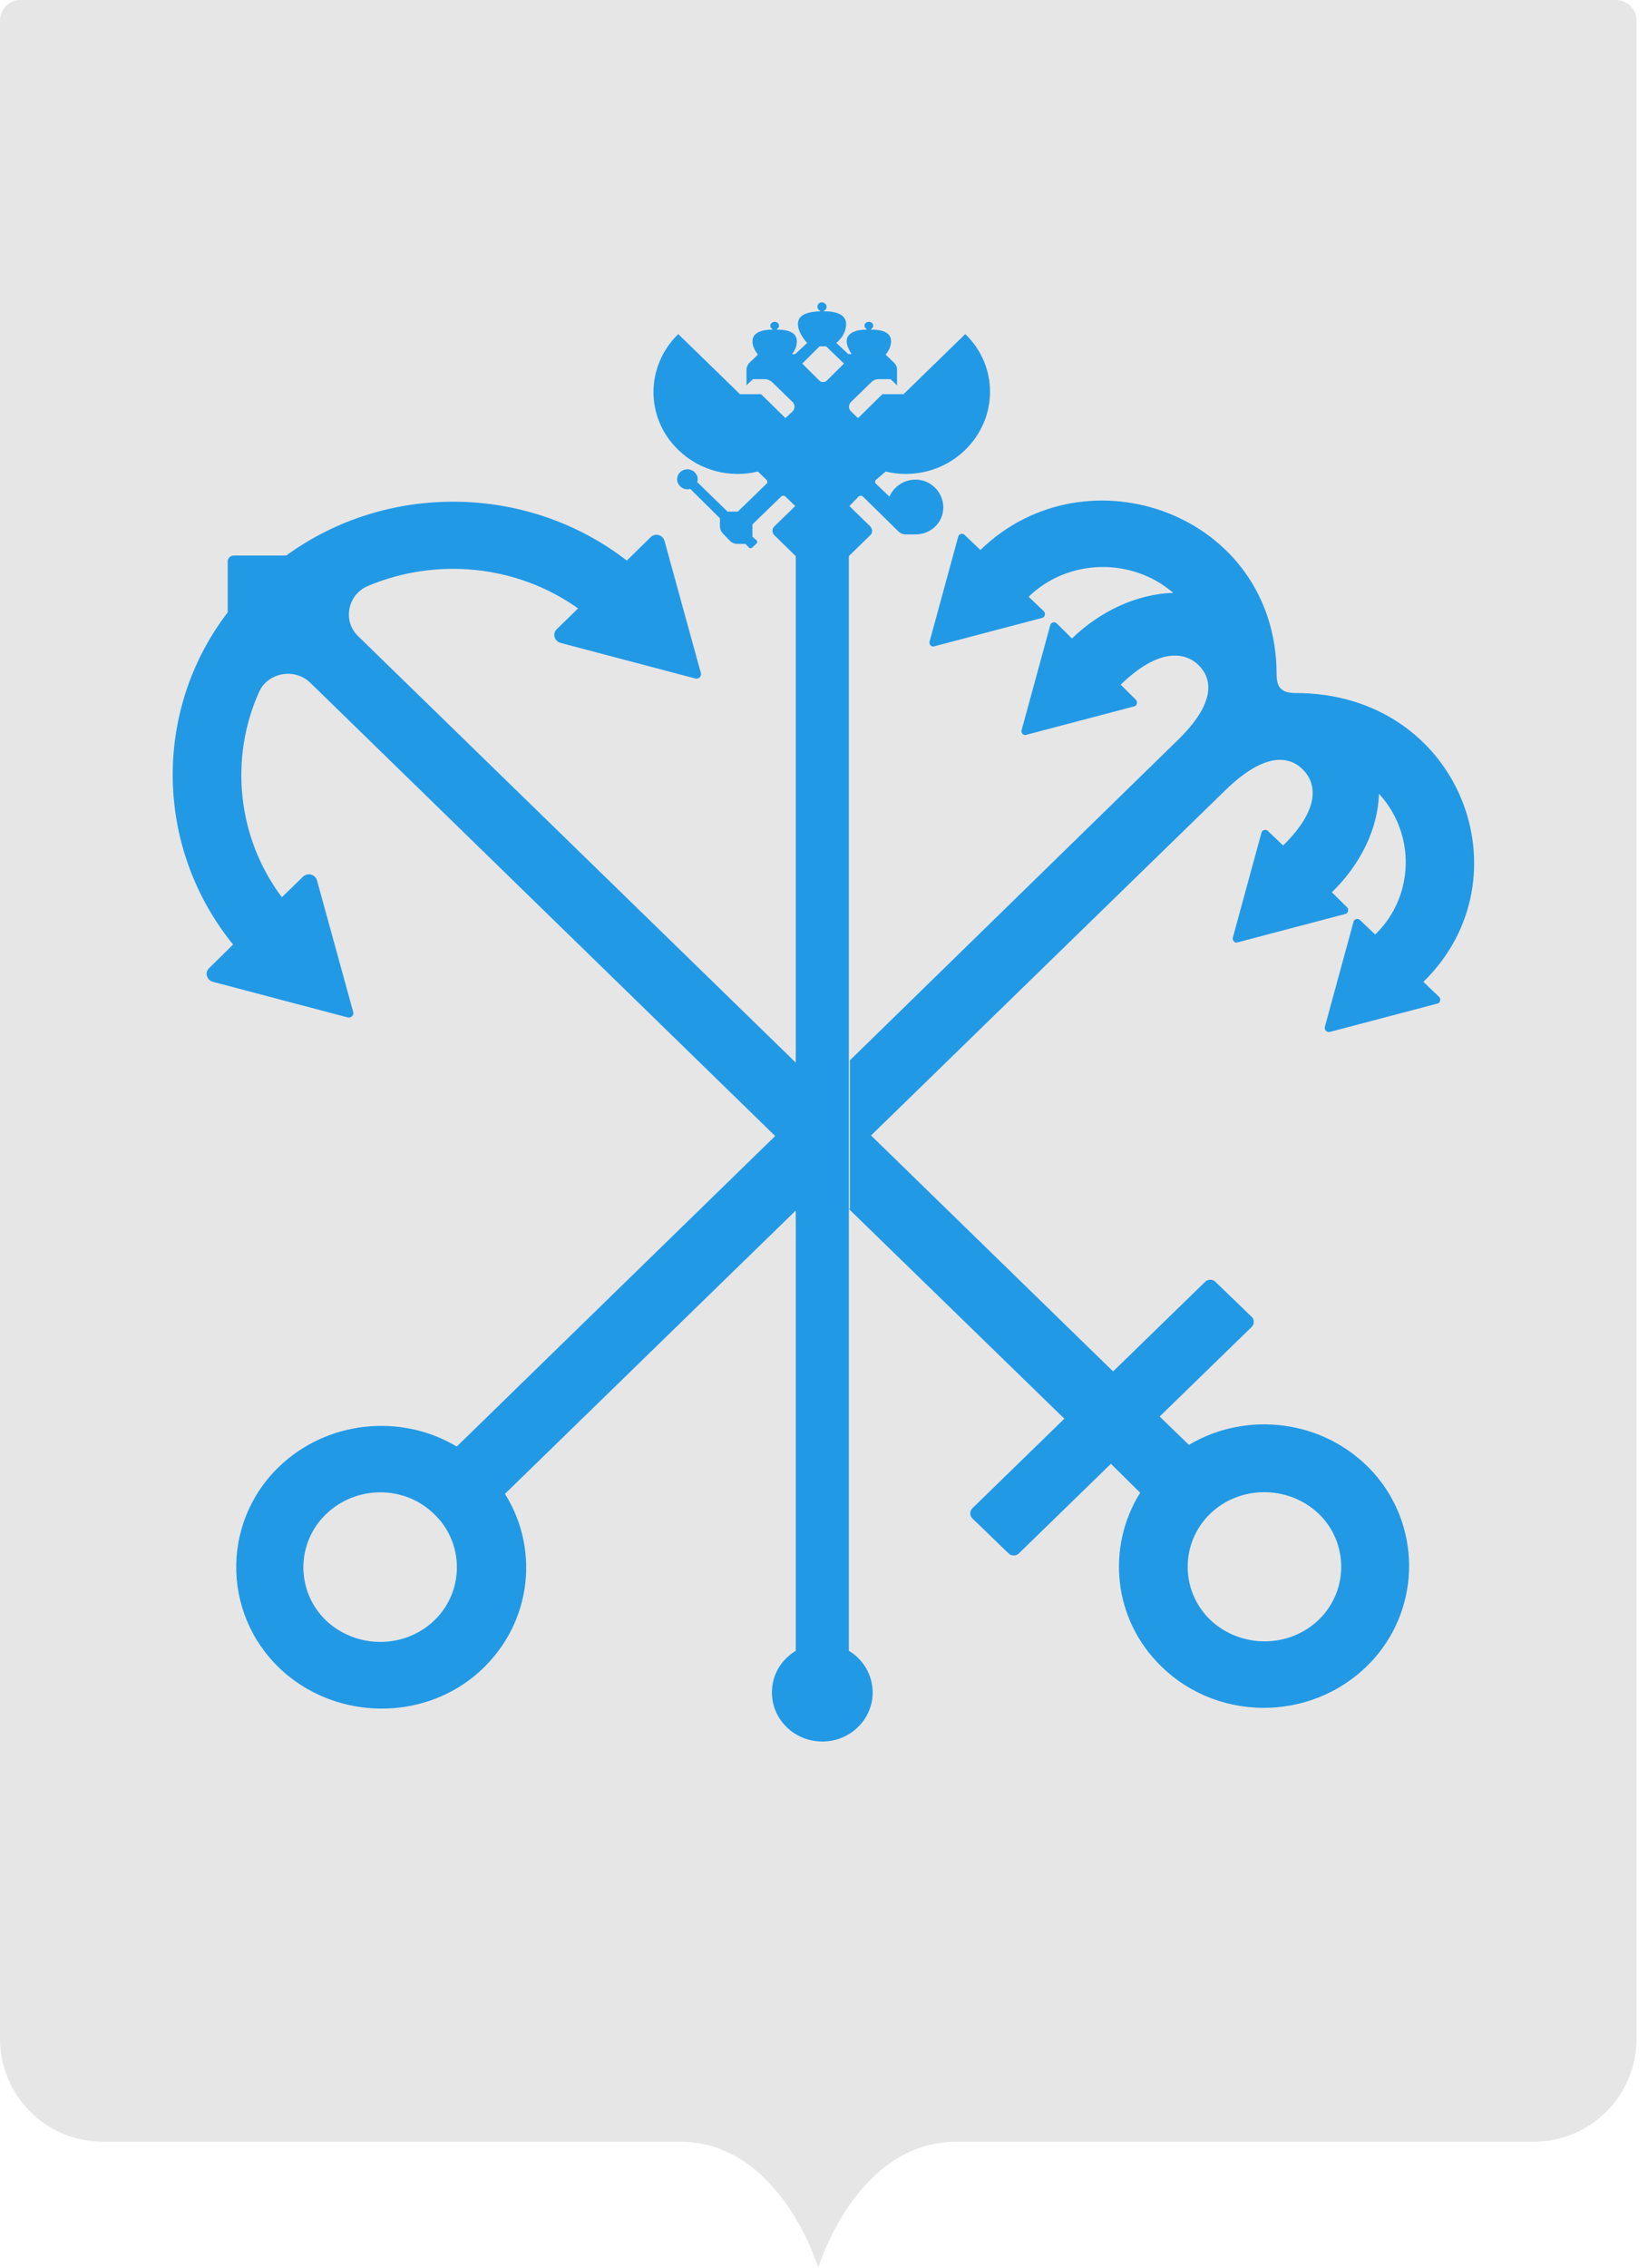 <svg width="80" height="110" viewBox="0 0 80 110" fill="none" xmlns="http://www.w3.org/2000/svg">
<path opacity="0.1" d="M0 1C0 0.448 0.448 0 1 0H78.444C78.997 0 79.444 0.448 79.444 1V98.889C79.444 101.65 77.216 103.889 74.455 103.889C66.147 103.889 50.035 103.889 46.444 103.889C41.556 103.889 39.722 110 39.722 110C39.722 110 37.889 103.889 33 103.889C29.41 103.889 13.297 103.889 4.989 103.889C2.228 103.889 0 101.65 0 98.889V1Z" fill="black"/>
<path d="M41.205 58.642L51.668 68.819L47.199 73.166C47.067 73.301 47.067 73.517 47.199 73.652L48.96 75.352C49.092 75.487 49.328 75.487 49.46 75.352L53.928 71.006L55.348 72.41C53.692 75.055 54.034 78.565 56.373 80.832C59.239 83.64 63.996 83.505 66.704 80.454C68.991 77.863 68.965 73.976 66.652 71.411C64.312 68.847 60.527 68.415 57.714 70.088L56.294 68.712L60.763 64.365C60.895 64.23 60.895 64.014 60.763 63.879L59.002 62.179C58.87 62.044 58.634 62.044 58.502 62.179L54.034 66.525L42.283 55.079L59.501 38.315C61.394 36.479 62.577 36.668 63.234 37.316C63.865 37.937 64.18 39.151 62.288 41.014L61.552 40.312C61.447 40.204 61.263 40.258 61.236 40.393L59.843 45.495C59.817 45.63 59.948 45.765 60.08 45.711L65.311 44.334C65.442 44.308 65.495 44.119 65.39 44.011L64.654 43.282C66.047 41.932 66.888 40.204 66.941 38.504C68.728 40.447 68.676 43.471 66.757 45.334L66.021 44.632C65.915 44.523 65.731 44.578 65.705 44.712L64.312 49.815C64.286 49.95 64.391 50.085 64.549 50.058L69.78 48.681C69.911 48.654 69.964 48.465 69.859 48.357L69.096 47.628C74.249 42.607 70.91 33.617 62.892 33.617C62.235 33.617 61.972 33.374 61.972 32.727C61.972 24.925 52.745 21.658 47.593 26.68L46.831 25.951C46.726 25.843 46.542 25.897 46.515 26.032L45.122 31.134C45.096 31.269 45.227 31.404 45.359 31.35L50.59 29.973C50.721 29.946 50.774 29.757 50.669 29.649L49.933 28.947C51.852 27.084 54.954 27.03 56.952 28.758C55.217 28.812 53.429 29.622 52.036 30.972L51.3 30.243C51.195 30.135 51.011 30.189 50.984 30.324L49.591 35.426C49.565 35.561 49.67 35.696 49.828 35.642L55.059 34.265C55.19 34.238 55.243 34.049 55.138 33.941L54.402 33.212C56.294 31.377 57.556 31.647 58.187 32.268C58.844 32.916 59.054 34.076 57.162 35.912L41.258 51.434V58.642H41.205ZM31.584 26.059L30.427 27.192C25.617 23.467 18.782 23.386 13.893 26.949H11.343C11.185 26.949 11.054 27.084 11.054 27.22V29.703C7.4 34.481 7.505 41.122 11.316 45.819L10.16 46.953C9.923 47.169 10.028 47.547 10.344 47.628L16.89 49.356C17.047 49.383 17.179 49.248 17.152 49.113L15.391 42.715C15.312 42.418 14.944 42.31 14.708 42.526L13.682 43.525C11.501 40.609 11.133 36.776 12.578 33.563C12.999 32.619 14.313 32.376 15.076 33.132L37.63 55.106L22.173 70.169C19.466 68.55 15.864 68.9 13.525 71.168C10.659 73.949 10.791 78.592 13.893 81.21C16.495 83.397 20.412 83.451 23.041 81.291C25.775 79.024 26.274 75.271 24.513 72.464L38.682 58.669V51.596L17.389 30.864C16.627 30.135 16.863 28.866 17.836 28.434C21.148 27.03 25.065 27.381 28.062 29.514L27.036 30.513C26.8 30.729 26.905 31.107 27.221 31.188L33.766 32.916C33.924 32.943 34.055 32.808 34.029 32.672L32.268 26.275C32.189 25.924 31.794 25.843 31.584 26.059ZM64.023 73.436C65.469 74.84 65.469 77.161 64.023 78.565C62.577 79.969 60.211 79.969 58.739 78.565C57.293 77.161 57.293 74.84 58.739 73.436C60.185 72.032 62.551 72.032 64.023 73.436ZM21.095 73.463C22.541 74.866 22.541 77.188 21.095 78.592C19.65 79.996 17.284 79.996 15.812 78.592C14.366 77.188 14.366 74.866 15.812 73.463C17.284 72.032 19.65 72.032 21.095 73.463Z" fill="#2299E5"/>
<path d="M42.993 22.873C44.334 23.197 45.806 22.846 46.857 21.821C48.461 20.255 48.461 17.744 46.857 16.206L43.861 19.121H42.835L41.652 20.282L41.311 19.958C41.179 19.823 41.179 19.634 41.311 19.499L42.309 18.527C42.388 18.446 42.52 18.392 42.651 18.392H43.23L43.545 18.689V17.933C43.545 17.798 43.492 17.69 43.414 17.609L42.993 17.204C43.151 17.015 43.256 16.772 43.256 16.556C43.256 16.125 42.835 15.989 42.283 15.989V15.963C42.336 15.935 42.388 15.882 42.388 15.801C42.388 15.693 42.309 15.612 42.178 15.612C42.047 15.612 41.968 15.693 41.968 15.801C41.968 15.882 42.02 15.935 42.073 15.963V15.989C41.547 15.989 41.1 16.151 41.1 16.556C41.1 16.745 41.205 16.961 41.337 17.177H41.179L40.601 16.637L40.758 16.476C40.969 16.259 41.074 15.963 41.074 15.72C41.074 15.261 40.601 15.099 39.996 15.099V15.072C40.075 15.045 40.127 14.964 40.127 14.883C40.127 14.775 40.023 14.667 39.891 14.667C39.76 14.667 39.681 14.775 39.681 14.883C39.681 14.964 39.733 15.045 39.812 15.072V15.099C39.208 15.126 38.734 15.261 38.734 15.72C38.734 15.963 38.866 16.233 39.05 16.476L39.181 16.637L38.603 17.177H38.445C38.603 16.988 38.682 16.772 38.682 16.556C38.682 16.125 38.261 15.989 37.709 15.989V15.963C37.762 15.935 37.814 15.882 37.814 15.801C37.814 15.693 37.735 15.612 37.604 15.612C37.499 15.612 37.394 15.693 37.394 15.801C37.394 15.882 37.446 15.935 37.499 15.963V15.989C36.947 15.989 36.526 16.151 36.526 16.556C36.526 16.772 36.631 16.988 36.789 17.204L36.368 17.609C36.29 17.69 36.237 17.825 36.237 17.933V18.689L36.552 18.392H37.131C37.262 18.392 37.367 18.446 37.473 18.527L38.471 19.499C38.603 19.634 38.603 19.823 38.471 19.958L38.13 20.282L36.947 19.121H35.922L32.925 16.206C31.321 17.771 31.321 20.282 32.925 21.821C33.976 22.846 35.448 23.197 36.789 22.873L37.21 23.278C37.262 23.332 37.262 23.413 37.21 23.467L35.816 24.817H35.317L33.845 23.386C33.845 23.359 33.871 23.305 33.871 23.251C33.871 22.981 33.635 22.765 33.372 22.765C33.083 22.765 32.872 22.981 32.872 23.251C32.872 23.521 33.109 23.737 33.372 23.737C33.424 23.737 33.451 23.737 33.503 23.71L34.949 25.141V25.546C34.949 25.654 35.002 25.789 35.081 25.87L35.448 26.248C35.527 26.329 35.659 26.383 35.79 26.383H36.184L36.368 26.572C36.395 26.599 36.474 26.599 36.5 26.572L36.737 26.356C36.763 26.329 36.763 26.248 36.737 26.221L36.526 26.032V25.438L37.919 24.088C37.972 24.034 38.077 24.034 38.13 24.088L38.603 24.547L37.578 25.546C37.473 25.654 37.473 25.816 37.578 25.951L38.629 26.977V80.077C37.919 80.509 37.473 81.238 37.473 82.102C37.473 83.424 38.577 84.477 39.917 84.477C41.284 84.477 42.362 83.397 42.362 82.102C42.362 81.238 41.889 80.482 41.205 80.077V26.977L42.257 25.951C42.362 25.843 42.362 25.681 42.257 25.546L41.232 24.547L41.679 24.088C41.731 24.034 41.836 24.034 41.889 24.088L43.624 25.789C43.703 25.87 43.834 25.924 43.965 25.924C44.176 25.924 44.439 25.924 44.439 25.924C45.254 25.924 45.885 25.249 45.779 24.439C45.7 23.845 45.227 23.359 44.623 23.278C43.992 23.197 43.414 23.548 43.177 24.088L42.52 23.467C42.467 23.413 42.467 23.332 42.52 23.278L42.993 22.873ZM39.786 16.799H40.101L40.969 17.636L40.127 18.473C40.023 18.554 39.891 18.554 39.786 18.473L38.945 17.636L39.786 16.799Z" fill="#2299E5"/>
</svg>
